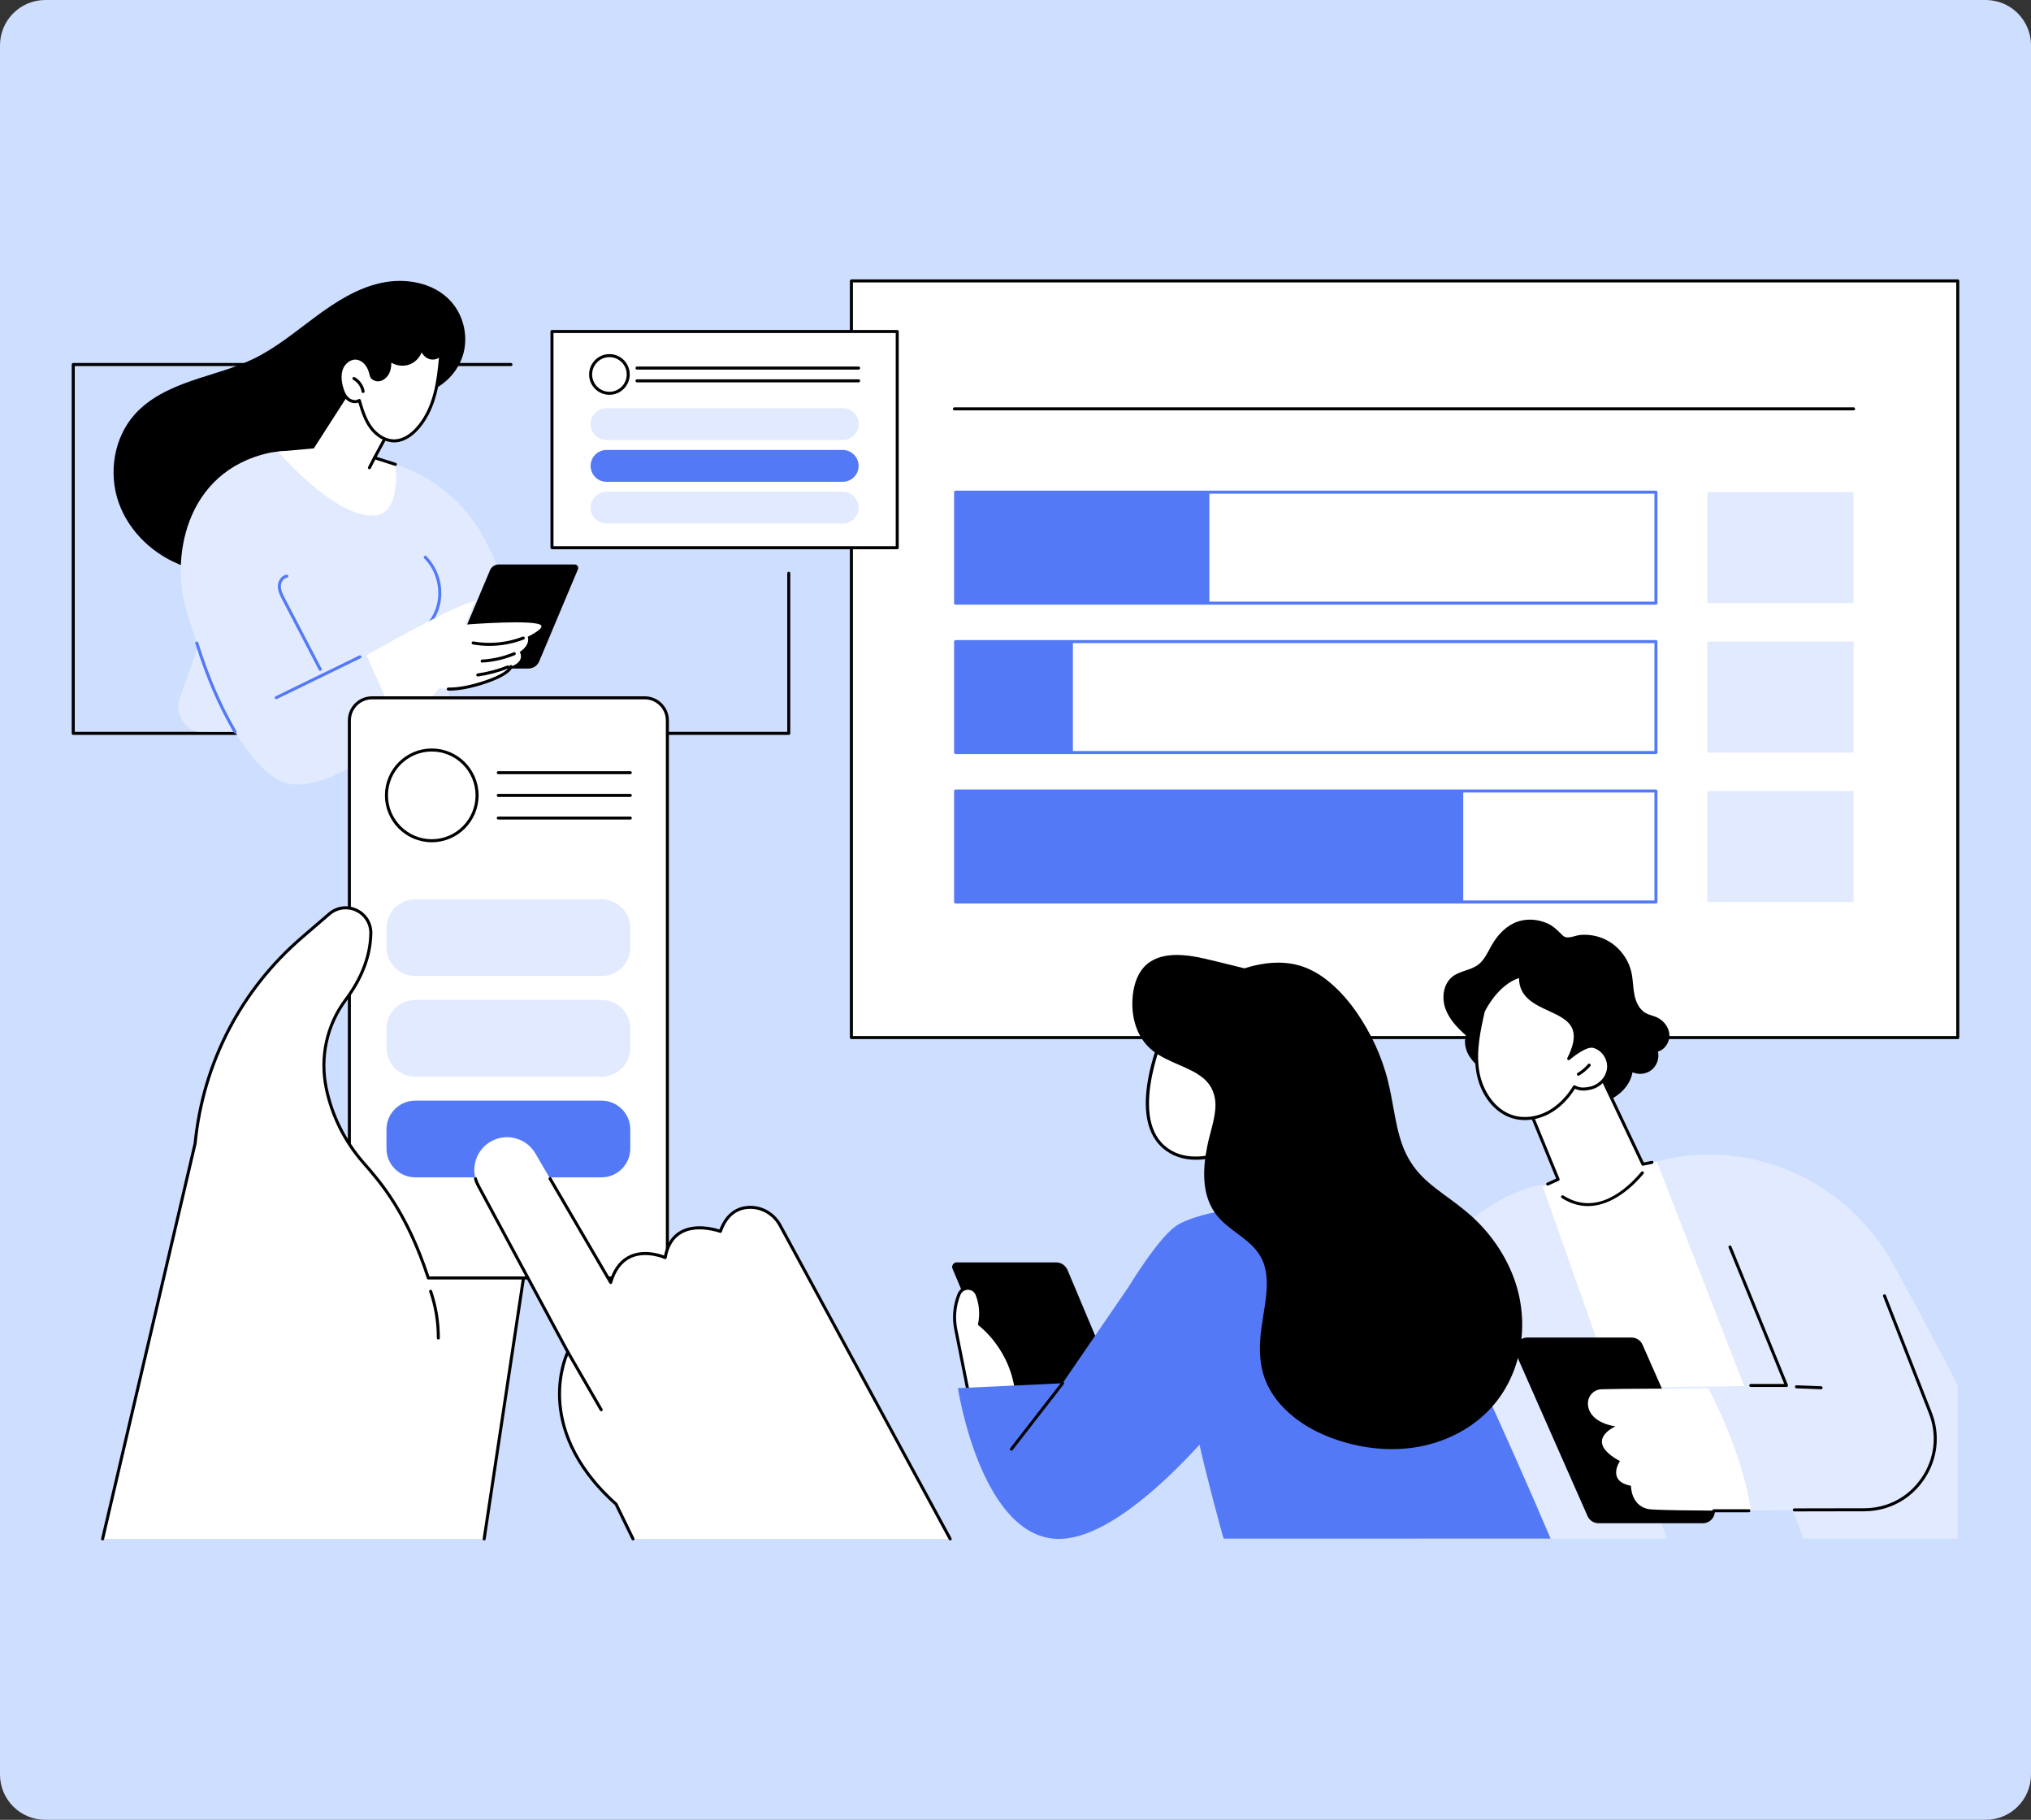 <svg width="538" height="482" viewBox="0 0 538 482" fill="none" xmlns="http://www.w3.org/2000/svg">
<rect x="0" y="0" width="538" height="482" fill="#333333" stroke="none"/>
<path d="M0 12C0 5.373 5.373 0 12 0H526C532.627 0 538 5.373 538 12V470C538 476.627 532.627 482 526 482H12C5.373 482 0 476.627 0 470V12Z" fill="#CEDEFF"/>
<g clip-path="url(#clip0_4127_14162)">
<path d="M518.599 74.401H225.531V274.811H518.599V74.401Z" fill="white"/>
<path d="M518.599 275.212H225.532C225.31 275.212 225.131 275.033 225.131 274.811V74.401C225.131 74.181 225.31 74 225.532 74H518.599C518.822 74 519 74.179 519 74.401V274.811C519 275.031 518.822 275.212 518.599 275.212ZM225.933 274.409H518.198V74.803H225.933V274.409Z" fill="black"/>
<path d="M438.648 160.15H253.128C252.905 160.15 252.727 159.971 252.727 159.749V130.358C252.727 130.138 252.905 129.957 253.128 129.957H438.648C438.87 129.957 439.049 130.136 439.049 130.358V159.749C439.049 159.969 438.87 160.15 438.648 160.15ZM253.529 159.347H438.247V130.76H253.529V159.347Z" fill="#5479F7"/>
<path d="M491.003 130.358H452.266V159.749H491.003V130.358Z" fill="#E2EAFF"/>
<path d="M320.365 130.358H253.127V159.749H320.365V130.358Z" fill="#5479F7"/>
<path d="M438.648 199.726H253.128C252.905 199.726 252.727 199.547 252.727 199.325V169.935C252.727 169.714 252.905 169.533 253.128 169.533H438.648C438.87 169.533 439.049 169.712 439.049 169.935V199.325C439.049 199.546 438.87 199.726 438.648 199.726ZM253.529 198.923H438.247V170.336H253.529V198.923Z" fill="#5479F7"/>
<path d="M491.003 169.935H452.266V199.325H491.003V169.935Z" fill="#E2EAFF"/>
<path d="M284.203 169.935H253.127V199.325H284.203V169.935Z" fill="#5479F7"/>
<path d="M438.648 239.303H253.128C252.905 239.303 252.727 239.124 252.727 238.901V209.511C252.727 209.29 252.905 209.109 253.128 209.109H438.648C438.87 209.109 439.049 209.288 439.049 209.511V238.901C439.049 239.122 438.87 239.303 438.648 239.303ZM253.529 238.5H438.247V209.912H253.529V238.5Z" fill="#5479F7"/>
<path d="M491.003 209.511H452.266V238.901H491.003V209.511Z" fill="#E2EAFF"/>
<path d="M387.603 209.511H253.127V238.901H387.603V209.511Z" fill="#5479F7"/>
<path d="M491.003 108.69H252.821C252.599 108.69 252.42 108.512 252.42 108.289C252.42 108.066 252.599 107.887 252.821 107.887H491.003C491.225 107.887 491.404 108.066 491.404 108.289C491.404 108.512 491.225 108.69 491.003 108.69Z" fill="black"/>
<path d="M407.625 326.911L408.631 314.113L438.849 307.608L482.395 395.401L429.152 393.6L407.625 326.911Z" fill="white"/>
<path d="M441.571 407.518L408.49 313.755C408.49 313.755 355.172 321.625 375.875 407.518H441.569H441.571Z" fill="#E2EAFF"/>
<path d="M518.598 366.925C512.998 356.082 506.937 344.657 501.442 334.739C489.409 313.014 464.466 301.531 440.319 307.243C439.828 307.36 439.338 307.482 438.848 307.61L477.768 407.518H518.598V366.925Z" fill="#E2EAFF"/>
<path d="M473.229 366.962L458.264 330.28L499.197 343.222L511.312 374.162C516.13 386.467 507.125 399.787 493.925 399.878C474.671 400.011 450.724 400.154 432.535 400.136C430.603 387.272 424.696 374.39 421.236 367.67C447.782 367.285 473.231 366.962 473.231 366.962H473.229Z" fill="#E2EAFF"/>
<path d="M473.23 367.363H463.774C463.552 367.363 463.373 367.184 463.373 366.962C463.373 366.739 463.552 366.56 463.774 366.56H472.634L457.893 330.432C457.809 330.227 457.908 329.992 458.112 329.908C458.316 329.824 458.551 329.922 458.635 330.127L473.6 366.809C473.651 366.933 473.636 367.073 473.562 367.184C473.487 367.296 473.363 367.362 473.228 367.362L473.23 367.363Z" fill="black"/>
<path d="M475.311 400.314C475.091 400.314 474.912 400.137 474.91 399.916C474.908 399.696 475.085 399.513 475.308 399.511C475.968 399.506 480.379 399.5 484.645 399.493C488.872 399.488 493.1 399.482 493.92 399.477C500.078 399.435 505.589 396.482 509.041 391.377C512.494 386.27 513.185 380.05 510.937 374.31L498.822 343.37C498.742 343.164 498.842 342.93 499.048 342.85C499.254 342.77 499.487 342.87 499.567 343.076L511.683 374.016C514.029 380.006 513.307 386.498 509.705 391.826C506.103 397.153 500.351 400.234 493.925 400.28C493.103 400.285 488.874 400.291 484.645 400.296C480.379 400.302 475.969 400.307 475.313 400.314H475.309H475.311Z" fill="black"/>
<path d="M453.99 398.967L435.1 356.164C434.59 355.009 433.449 354.264 432.187 354.264H404.551C402.251 354.264 400.709 356.633 401.638 358.741L420.528 401.544C421.038 402.7 422.179 403.444 423.441 403.444H451.077C453.377 403.444 454.92 401.075 453.99 398.967Z" fill="black"/>
<path d="M424.243 367.96C432.092 367.743 436.506 367.902 452.526 367.67C455.984 374.39 461.89 387.272 463.824 400.135C448.894 400.119 437.842 399.995 436.447 399.665C431.952 398.602 432.041 393.532 432.041 393.532C425.468 392.273 429.114 386.996 429.114 386.996C419.107 381.532 427.945 377.788 427.945 377.788C427.945 377.788 421.235 377.053 420.655 372.215C420.391 370.004 422.017 368.024 424.241 367.962L424.243 367.96Z" fill="white"/>
<path d="M482.397 367.966C482.397 367.966 482.386 367.966 482.38 367.966L475.862 367.712C475.641 367.703 475.468 367.517 475.477 367.296C475.486 367.073 475.67 366.905 475.893 366.911L482.411 367.164C482.632 367.173 482.805 367.36 482.796 367.58C482.787 367.796 482.61 367.966 482.395 367.966H482.397Z" fill="black"/>
<path d="M463.268 400.539H453.989C453.767 400.539 453.588 400.36 453.588 400.137C453.588 399.915 453.767 399.736 453.989 399.736H463.268C463.49 399.736 463.669 399.915 463.669 400.137C463.669 400.36 463.49 400.539 463.268 400.539Z" fill="black"/>
<path d="M425.239 248.83C428.708 250.5 431.336 253.825 432.164 257.589C432.589 259.522 432.561 261.531 432.948 263.471C433.334 265.413 434.253 267.397 435.985 268.35C436.853 268.828 437.85 269.005 438.759 269.396C440.586 270.177 442.033 271.927 442.205 273.909C442.376 275.891 441.104 277.977 439.19 278.507C439.593 280.261 438.922 282.219 437.527 283.356C436.133 284.491 434.08 284.752 432.447 283.998C431.779 287.815 428.456 290.766 424.77 291.943C421.084 293.119 417.088 292.797 413.282 292.098C406.07 290.777 399.032 288.103 393.155 283.717C391.634 282.584 390.172 281.312 389.184 279.691C388.196 278.072 387.733 276.048 388.313 274.241C386.018 272.21 383.814 269.897 382.828 266.994C381.841 264.092 382.381 260.474 384.818 258.618C386.787 257.118 389.552 257.016 391.534 255.532C393.255 254.243 394.108 252.137 395.185 250.275C396.533 247.945 398.388 245.835 400.789 244.619C403.717 243.137 407.306 243.305 410.221 244.731C411.805 245.506 412.751 246.647 414.004 247.81C415.216 248.936 417.159 247.748 418.661 247.627C420.905 247.446 423.202 247.846 425.235 248.824L425.239 248.83Z" fill="black"/>
<path d="M409.974 313.613L412.733 312.376L406.091 296.207C406.091 296.207 403.587 274.69 423.993 284.75L435.197 308.349L437.082 307.968C437.082 307.968 423.836 328.585 409.974 313.615V313.613Z" fill="white"/>
<path d="M420.628 319.446C418.418 319.446 416.089 318.837 413.708 317.32C413.52 317.201 413.466 316.953 413.584 316.765C413.702 316.579 413.95 316.522 414.138 316.641C422.852 322.188 430.789 315.104 434.747 310.388C434.889 310.218 435.142 310.196 435.312 310.339C435.481 310.481 435.503 310.735 435.361 310.905C432.865 313.878 427.302 319.443 420.628 319.443V319.446Z" fill="black"/>
<path d="M409.975 314.015C409.822 314.015 409.676 313.927 409.609 313.777C409.518 313.575 409.609 313.337 409.811 313.246L412.214 312.168L405.72 296.358C405.706 296.324 405.697 296.289 405.693 296.252C405.648 295.865 404.649 286.729 409.789 283.097C412.996 280.832 417.834 281.266 424.169 284.389C424.249 284.429 424.315 284.495 424.355 284.577L435.426 307.893L437.524 307.468C437.743 307.424 437.952 307.565 437.996 307.782C438.04 307.999 437.899 308.211 437.682 308.254L435.278 308.742C435.096 308.778 434.915 308.687 434.837 308.521L423.691 285.048C417.701 282.118 413.18 281.684 410.252 283.752C405.688 286.977 406.41 295.358 406.484 296.106L413.103 312.222C413.185 312.423 413.094 312.653 412.897 312.741L410.139 313.978C410.086 314.002 410.03 314.013 409.975 314.013V314.015Z" fill="black"/>
<path d="M417.054 287.853C415.373 290.604 413.104 293.046 410.278 294.593C407.453 296.139 404.044 296.731 400.943 295.862C395.753 294.409 392.342 289.153 391.454 283.83C390.567 278.508 391.724 273.08 392.92 267.82C392.92 267.82 396.455 260.191 402.797 258.499C402.086 270.297 423.402 264.896 415.541 280.401C415.541 280.401 419.891 276.548 422.16 277.165C424.614 277.833 426.353 280.423 426.092 282.954C425.832 285.486 423.741 287.667 421.258 288.209C419.854 288.516 418.522 288.656 417.054 287.853Z" fill="white"/>
<path d="M403.935 296.665C402.872 296.665 401.83 296.528 400.834 296.249C395.918 294.871 392.08 290.023 391.06 283.898C390.126 278.299 391.459 272.44 392.531 267.733C392.536 267.705 392.545 267.678 392.558 267.652C392.706 267.333 396.246 259.834 402.695 258.112C402.821 258.08 402.953 258.109 403.053 258.189C403.153 258.271 403.208 258.395 403.199 258.523C402.9 263.478 406.613 265.19 410.545 267.005C413.42 268.33 416.391 269.7 417.358 272.484C417.965 274.232 417.728 276.377 416.63 279.008C418.16 277.866 420.611 276.331 422.267 276.78C424.875 277.49 426.773 280.279 426.494 282.998C426.221 285.656 424.055 288.012 421.344 288.603C420.134 288.868 418.728 289.081 417.201 288.377C415.372 291.266 413.052 293.533 410.47 294.946C408.4 296.079 406.128 296.665 403.935 296.665ZM393.302 267.952C392.248 272.584 390.947 278.337 391.851 283.763C392.646 288.532 395.799 294.002 401.051 295.473C403.899 296.271 407.195 295.822 410.088 294.239C412.638 292.843 414.929 290.562 416.714 287.641C416.825 287.459 417.059 287.395 417.248 287.499C418.524 288.198 419.696 288.138 421.175 287.817C423.556 287.296 425.459 285.234 425.696 282.912C425.936 280.569 424.305 278.163 422.057 277.552C420.358 277.09 416.973 279.669 415.808 280.7C415.664 280.828 415.449 280.835 415.298 280.717C415.144 280.598 415.097 280.39 415.185 280.217C416.787 277.057 417.25 274.612 416.601 272.743C415.746 270.283 413.057 269.043 410.21 267.729C406.527 266.032 402.371 264.115 402.38 259.038C396.833 260.858 393.568 267.399 393.302 267.948V267.952Z" fill="black"/>
<path d="M418.107 284.926C417.971 284.926 417.838 284.856 417.763 284.73C417.648 284.54 417.71 284.294 417.9 284.179C418.939 283.555 419.868 282.772 420.661 281.852C420.805 281.684 421.059 281.666 421.226 281.81C421.394 281.954 421.412 282.208 421.268 282.376C420.421 283.36 419.425 284.197 418.312 284.867C418.248 284.905 418.175 284.924 418.106 284.924L418.107 284.926Z" fill="black"/>
<path d="M269.425 370.397H294.02C295.482 370.397 296.472 368.902 295.9 367.553L282.78 336.365C282.266 335.151 281.075 334.361 279.757 334.361H253.434C252.568 334.361 251.981 335.246 252.32 336.046L265.746 367.958C266.373 369.437 267.821 370.395 269.425 370.395V370.397Z" fill="black"/>
<path d="M256.821 370.397L253.167 352.058C252.551 348.962 252.852 345.754 254.032 342.828C254.903 340.665 257.965 340.682 258.815 342.854C259.623 344.914 260.12 347.595 259.477 350.756C259.477 350.756 268.743 357.42 269.423 370.399H256.819L256.821 370.397Z" fill="white"/>
<path d="M269.424 370.798H256.82C256.629 370.798 256.465 370.663 256.427 370.475L252.773 352.136C252.139 348.955 252.445 345.684 253.659 342.677C254.124 341.527 255.178 340.813 256.416 340.813H256.432C257.677 340.819 258.733 341.545 259.188 342.706C260.178 345.232 260.424 347.884 259.917 350.589C261.307 351.687 269.198 358.446 269.823 370.377C269.829 370.486 269.789 370.594 269.714 370.674C269.637 370.754 269.534 370.8 269.422 370.8L269.424 370.798ZM257.15 369.995H268.999C268.161 357.63 259.334 351.145 259.245 351.081C259.117 350.988 259.053 350.829 259.086 350.674C259.624 348.037 259.407 345.454 258.445 342.998C258.047 341.985 257.145 341.62 256.432 341.616H256.421C255.71 341.616 254.811 341.974 254.407 342.978C253.253 345.84 252.961 348.951 253.564 351.979L257.154 369.995H257.15Z" fill="black"/>
<path d="M317.742 382.651C319.356 390.072 323.889 406.98 324.148 407.518H410.749C399.434 380.784 381.083 341.366 377.612 334.131C376.051 330.879 374.445 327.557 371.895 325.007C366.025 319.136 356.775 318.714 348.483 319.023C338.066 319.411 321.678 319.331 312.434 324.155C308.916 325.991 303.822 333.005 298.869 340.965L281.464 366.372L253.74 367.67C253.74 367.67 259.539 405.461 278.919 407.518C291.372 408.84 307.676 393.667 317.742 382.651Z" fill="#5479F7"/>
<path d="M267.916 384.224C267.831 384.224 267.743 384.197 267.67 384.14C267.495 384.003 267.464 383.751 267.601 383.576L281.151 366.128C281.286 365.953 281.537 365.922 281.714 366.057C281.889 366.193 281.92 366.445 281.783 366.621L268.233 384.069C268.155 384.171 268.037 384.224 267.916 384.224Z" fill="black"/>
<path d="M309.175 271.308C309.175 271.308 298.144 294.703 308.13 303.659C318.116 312.615 336.213 299.209 336.213 299.209C336.213 299.209 320.732 264.572 309.175 271.308Z" fill="white"/>
<path d="M316.789 307.174C313.588 307.174 310.47 306.3 307.86 303.958C297.766 294.907 308.354 272.102 308.81 271.137C308.844 271.064 308.901 271.002 308.97 270.961C310.711 269.947 312.636 269.768 314.692 270.43C325.194 273.816 336.116 298.015 336.575 299.045C336.652 299.216 336.599 299.419 336.448 299.532C335.892 299.945 325.989 307.174 316.787 307.174H316.789ZM309.484 271.593C308.679 273.365 299.099 295.022 308.396 303.359C310.795 305.511 313.704 306.322 316.716 306.322C324.983 306.322 334.056 300.233 335.707 299.074C334.402 296.241 324.002 274.272 314.448 271.193C312.66 270.616 310.992 270.752 309.482 271.591L309.484 271.593Z" fill="black"/>
<path d="M401.479 339.851C399.517 333.825 396.021 328.318 391.582 323.814C389.332 321.531 386.826 319.572 384.246 317.681C381.632 315.765 378.958 313.876 376.674 311.56C374.379 309.229 372.68 306.508 371.539 303.442C370.361 300.273 369.741 296.931 369.141 293.617C368.547 290.335 367.956 287.056 366.988 283.86C366.015 280.646 364.752 277.523 363.209 274.542C360.2 268.731 356.116 263 350.819 259.071C348.128 257.074 345.033 255.665 341.704 255.185C338.288 254.69 334.822 255.081 331.496 255.937C330.872 256.098 330.258 256.278 329.645 256.47C326.94 255.795 324.235 255.121 321.522 254.473C318.565 253.767 315.601 253.057 312.55 252.946C309.841 252.847 306.997 253.216 304.685 254.731C302.091 256.432 300.799 259.275 300.268 262.25C299.229 268.08 300.64 274.754 305.562 278.463C307.602 280 309.965 281.016 312.289 282.035C314.575 283.035 316.956 284.033 318.868 285.678C321.214 287.696 322.171 290.527 321.938 293.591C321.683 296.944 320.494 300.164 319.823 303.443C318.62 309.335 318.226 316.135 321.868 321.293C325.352 326.227 332.052 328.205 334.487 333.967C335.779 337.024 335.699 340.497 335.324 343.733C334.903 347.36 334.113 350.933 333.845 354.58C333.588 358.075 333.78 361.632 334.968 364.958C335.929 367.641 337.48 370.096 339.393 372.2C343.387 376.597 348.737 379.588 354.332 381.437C361.319 383.748 368.901 384.52 376.158 383.122C382.336 381.932 388.251 379.157 392.936 374.927C402.62 366.188 405.455 352.056 401.481 339.849L401.479 339.851Z" fill="black"/>
<path d="M208.939 194.647H19.401C19.179 194.647 19 194.468 19 194.245V96.546C19 96.325 19.179 96.144 19.401 96.144H135.354C135.576 96.144 135.755 96.323 135.755 96.546C135.755 96.769 135.576 96.948 135.354 96.948H19.802V193.842H208.538V151.828C208.538 151.607 208.717 151.426 208.939 151.426C209.162 151.426 209.34 151.605 209.34 151.828V194.244C209.34 194.465 209.162 194.645 208.939 194.645V194.647Z" fill="black"/>
<path d="M119.249 79.607C114.742 74.807 107.39 73.538 100.959 74.936C94.529 76.334 88.838 80.005 83.548 83.923C78.258 87.842 73.152 92.111 67.236 94.996C61.962 97.57 56.207 98.964 50.664 100.886C45.12 102.808 39.595 105.387 35.683 109.764C30.141 115.96 28.673 125.321 31.451 133.16C34.23 140.999 40.927 147.184 48.755 149.973C56.583 152.762 65.391 152.293 73.157 149.338C79.403 146.962 85.127 142.932 88.86 137.387C92.019 132.696 93.636 127.168 95.835 121.957C98.033 116.747 101.087 111.545 106.025 108.794C108.285 107.535 110.883 106.823 112.843 105.133C113.393 104.659 113.867 104.058 114.228 103.401C118.355 101.623 121.629 97.902 122.778 93.542C124.052 88.705 122.672 83.254 119.249 79.609V79.607Z" fill="black"/>
<path d="M126.994 140.435C120.566 129.811 109.499 122.848 97.185 121.335C97.185 121.335 80.361 118.265 71.479 119.904C48.654 124.872 45.154 148.411 49.491 162.216C50.306 164.808 51.296 167.903 52.451 171.243L47.298 185.762C46.596 189.252 49.27 193.824 52.825 193.809L62.252 193.831C65.938 199.925 71.004 206.16 75.665 207.397C85.959 210.13 101.5 197.79 106.121 193.831L114.601 193.809C117.6 193.802 119.906 191.154 119.509 188.177L117.994 176.885L137.168 169.25C137.168 169.25 135.155 153.923 126.996 140.435H126.994Z" fill="#E2EAFF"/>
<path d="M106.784 170.236C106.609 170.236 106.447 170.119 106.398 169.942C106.338 169.728 106.463 169.508 106.677 169.447C111.008 168.239 114.546 164.647 115.695 160.294C116.843 155.943 115.536 151.068 112.364 147.878C112.208 147.721 112.209 147.467 112.364 147.31C112.521 147.153 112.775 147.155 112.931 147.31C116.298 150.7 117.687 155.876 116.468 160.499C115.248 165.122 111.489 168.936 106.89 170.219C106.854 170.229 106.817 170.234 106.783 170.234L106.784 170.236Z" fill="#5479F7"/>
<path d="M84.827 177.681C84.683 177.681 84.543 177.602 84.472 177.465L74.775 158.867C74.252 157.863 73.6 156.611 73.6 155.277C73.6 153.917 74.473 152.402 75.931 152.222C76.152 152.194 76.35 152.351 76.378 152.57C76.405 152.791 76.248 152.99 76.03 153.017C75.025 153.142 74.402 154.288 74.402 155.277C74.402 156.416 74.978 157.52 75.486 158.495L85.183 177.093C85.285 177.29 85.208 177.533 85.013 177.635C84.955 177.666 84.891 177.681 84.827 177.681Z" fill="#5479F7"/>
<path d="M73.177 185.184C73.027 185.184 72.885 185.1 72.816 184.957C72.719 184.758 72.801 184.518 73.002 184.421L95.176 173.614C95.377 173.517 95.616 173.6 95.712 173.799C95.809 173.997 95.727 174.238 95.526 174.335L73.352 185.142C73.295 185.169 73.235 185.182 73.177 185.182V185.184Z" fill="#5479F7"/>
<path d="M62.252 194.233C62.113 194.233 61.978 194.16 61.903 194.03C57.649 186.598 54.706 179.761 51.75 170.437C51.682 170.225 51.799 170 52.01 169.933C52.224 169.865 52.448 169.984 52.513 170.194C55.452 179.46 58.374 186.251 62.598 193.63C62.709 193.822 62.642 194.068 62.45 194.178C62.388 194.214 62.319 194.231 62.252 194.231V194.233Z" fill="#5479F7"/>
<path d="M140.007 177.06H121.201C120.082 177.06 119.327 175.917 119.765 174.886L129.796 151.039C130.19 150.11 131.1 149.508 132.108 149.508H152.235C152.899 149.508 153.345 150.185 153.087 150.796L142.821 175.196C142.342 176.326 141.236 177.06 140.009 177.06H140.007Z" fill="black"/>
<path d="M106.12 193.831L97.084 173.554C97.084 173.554 121.871 159.384 125.794 159.281L123.243 165.434C123.243 165.434 142.931 163.866 143.423 165.79C143.684 166.814 139.785 168.65 139.785 168.65C139.785 168.65 140.7 170.626 137.685 172.682C137.685 172.682 139.265 175.122 135.351 176.556C135.351 176.556 135.209 178.613 127.409 181.022C119.608 183.43 116.46 182.194 116.46 182.194L106.119 193.831H106.12Z" fill="white"/>
<path d="M119.071 182.911C118.955 182.911 118.843 182.911 118.738 182.908C118.517 182.902 118.34 182.72 118.346 182.497C118.351 182.278 118.53 182.105 118.747 182.105C118.751 182.105 118.752 182.105 118.756 182.105C120.367 182.141 123.151 181.915 127.293 180.637C134.523 178.405 134.953 176.523 134.957 176.505C134.971 176.284 135.166 176.129 135.383 176.144C135.604 176.158 135.77 176.363 135.755 176.584C135.739 176.823 135.367 178.986 127.53 181.406C123.556 182.632 120.779 182.913 119.073 182.913L119.071 182.911Z" fill="black"/>
<path d="M129.645 171.072C128.183 171.072 126.717 170.944 125.264 170.688C125.045 170.65 124.899 170.442 124.938 170.223C124.976 170.004 125.184 169.858 125.403 169.898C129.792 170.67 134.31 170.23 138.468 168.622C138.674 168.542 138.907 168.646 138.985 168.852C139.066 169.059 138.962 169.292 138.756 169.371C135.837 170.499 132.747 171.07 129.643 171.07L129.645 171.072Z" fill="black"/>
<path d="M127.716 175.496C127.505 175.496 127.328 175.332 127.317 175.118C127.304 174.897 127.472 174.707 127.694 174.695C130.584 174.527 133.404 173.881 136.076 172.771C136.281 172.687 136.516 172.784 136.6 172.988C136.685 173.193 136.587 173.428 136.383 173.512C133.626 174.656 130.719 175.323 127.74 175.496C127.733 175.496 127.724 175.496 127.716 175.496Z" fill="black"/>
<path d="M126.56 179.173C126.363 179.173 126.191 179.029 126.162 178.828C126.131 178.609 126.284 178.405 126.503 178.374C129.208 177.989 131.87 177.283 134.409 176.273C134.615 176.191 134.849 176.292 134.931 176.498C135.013 176.704 134.911 176.938 134.706 177.02C132.107 178.053 129.385 178.776 126.618 179.17C126.598 179.173 126.58 179.173 126.561 179.173H126.56Z" fill="black"/>
<path d="M93.494 102.625L83.131 118.76L73.666 119.605C73.666 119.605 88.104 136.586 98.695 136.584C106.53 136.584 104.731 122.989 104.731 122.989L99.216 121.229L103.604 113.115L93.494 102.624V102.625Z" fill="white"/>
<path d="M104.733 123.392C104.692 123.392 104.651 123.386 104.61 123.374L99.096 121.614C98.983 121.578 98.89 121.492 98.846 121.382C98.802 121.271 98.808 121.147 98.866 121.041L103.114 113.184L93.208 102.905C93.055 102.746 93.058 102.49 93.219 102.337C93.379 102.184 93.633 102.187 93.786 102.348L103.896 112.839C104.018 112.965 104.044 113.155 103.96 113.308L99.803 120.995L104.857 122.609C105.068 122.676 105.185 122.903 105.117 123.113C105.063 123.284 104.906 123.392 104.734 123.392H104.733Z" fill="black"/>
<path d="M97.858 124.286C97.8 124.286 97.74 124.273 97.683 124.246C97.484 124.149 97.401 123.908 97.497 123.709C97.65 123.394 97.916 122.883 98.181 122.372C98.442 121.868 98.704 121.366 98.855 121.054C98.952 120.855 99.192 120.771 99.391 120.868C99.59 120.964 99.674 121.205 99.577 121.404C99.424 121.72 99.158 122.231 98.894 122.742C98.633 123.246 98.37 123.748 98.219 124.06C98.15 124.202 98.008 124.286 97.858 124.286Z" fill="black"/>
<path d="M97.169 96.575C96.513 95.679 95.531 94.976 94.426 94.861C92.716 94.682 91.103 95.987 90.477 97.592C89.854 99.196 90.043 101.006 90.503 102.666C90.804 103.75 91.241 104.847 92.078 105.6C92.913 106.354 94.234 106.664 95.186 106.064C95.906 108.561 96.675 111.105 98.203 113.206C99.729 115.306 102.175 116.92 104.766 116.759C106.926 116.626 108.849 115.301 110.331 113.72C112.781 111.105 114.309 107.734 115.218 104.266C116.128 100.798 116.458 97.208 116.786 93.637C116.234 94.677 114.827 95.089 113.724 94.677C112.621 94.266 111.855 93.175 111.638 92.018C111.399 93.835 110.109 95.475 108.401 96.133C106.693 96.792 104.636 96.444 103.242 95.257C103.285 96.316 103.258 97.404 102.881 98.395C102.306 99.9 100.547 101.269 98.95 100.244C98.411 99.897 98.362 99.528 98.221 98.946C98.013 98.088 97.696 97.294 97.169 96.575Z" fill="white"/>
<path d="M104.424 117.17C102.047 117.17 99.57 115.768 97.88 113.441C96.456 111.481 95.683 109.192 94.934 106.632C93.85 107.024 92.594 106.604 91.811 105.898C90.823 105.007 90.371 103.688 90.118 102.771C89.544 100.693 89.538 98.902 90.105 97.446C90.745 95.803 92.444 94.252 94.468 94.462C95.601 94.58 96.704 95.263 97.492 96.338C98.004 97.037 98.371 97.858 98.609 98.853L98.642 98.988C98.757 99.475 98.804 99.676 99.165 99.908C99.643 100.214 100.155 100.28 100.689 100.105C101.449 99.855 102.179 99.11 102.505 98.254C102.87 97.3 102.879 96.214 102.839 95.278C102.831 95.119 102.921 94.971 103.063 94.9C103.205 94.83 103.376 94.85 103.498 94.954C104.778 96.042 106.689 96.367 108.255 95.763C109.82 95.159 111.02 93.635 111.239 91.969C111.264 91.773 111.428 91.625 111.625 91.62C111.831 91.614 111.993 91.753 112.03 91.947C112.236 93.042 112.954 93.967 113.862 94.305C114.821 94.662 115.995 94.27 116.43 93.451C116.52 93.283 116.717 93.199 116.899 93.255C117.081 93.31 117.202 93.487 117.183 93.677C116.861 97.209 116.527 100.861 115.605 104.37C114.562 108.344 112.885 111.583 110.623 113.998C109.35 115.356 107.305 117.006 104.789 117.163C104.667 117.17 104.545 117.174 104.421 117.174L104.424 117.17ZM95.188 105.663C95.235 105.663 95.284 105.672 95.33 105.688C95.446 105.734 95.538 105.83 95.572 105.953C96.343 108.627 97.096 110.999 98.527 112.97C99.796 114.715 102.084 116.522 104.742 116.36C106.995 116.221 108.865 114.699 110.039 113.447C112.21 111.131 113.822 108.008 114.832 104.164C115.637 101.094 115.987 97.887 116.281 94.75C115.519 95.248 114.491 95.394 113.583 95.055C112.801 94.763 112.128 94.142 111.694 93.352C111.124 94.768 109.963 95.962 108.544 96.509C106.971 97.115 105.103 96.922 103.657 96.049C103.652 96.86 103.564 97.727 103.256 98.539C102.842 99.625 101.934 100.539 100.943 100.866C100.179 101.118 99.415 101.019 98.735 100.583C98.101 100.176 97.991 99.711 97.864 99.172L97.833 99.043C97.616 98.143 97.302 97.435 96.848 96.814C96.194 95.922 95.297 95.356 94.387 95.261C92.783 95.093 91.37 96.413 90.854 97.738C90.351 99.03 90.364 100.651 90.893 102.558C91.257 103.876 91.708 104.723 92.349 105.301C93.007 105.894 94.15 106.243 94.974 105.725C95.04 105.684 95.113 105.663 95.188 105.663Z" fill="black"/>
<path d="M96.19 104.087C95.996 104.087 95.827 103.949 95.794 103.752C95.575 102.447 94.724 101.238 93.568 100.598C93.375 100.49 93.304 100.245 93.412 100.052C93.519 99.859 93.763 99.787 93.957 99.895C95.342 100.663 96.325 102.056 96.585 103.62C96.622 103.839 96.474 104.045 96.255 104.082C96.234 104.086 96.212 104.087 96.188 104.087H96.19Z" fill="black"/>
<path d="M98.534 184.83H170.797C174.1 184.83 176.782 187.514 176.782 190.822V332.489C176.782 335.796 174.1 338.481 170.797 338.481H98.532C95.228 338.481 92.547 335.796 92.547 332.489V190.822C92.547 187.514 95.228 184.83 98.532 184.83H98.534Z" fill="white"/>
<path d="M170.798 338.882H98.532C95.012 338.882 92.147 336.015 92.147 332.489V190.822C92.147 187.295 95.01 184.428 98.532 184.428H170.798C174.318 184.428 177.184 187.295 177.184 190.822V332.489C177.184 336.015 174.32 338.882 170.798 338.882ZM98.532 185.231C95.453 185.231 92.949 187.739 92.949 190.822V332.489C92.949 335.571 95.453 338.079 98.532 338.079H170.798C173.877 338.079 176.382 335.571 176.382 332.489V190.822C176.382 187.739 173.877 185.231 170.798 185.231H98.532Z" fill="black"/>
<path d="M114.374 223.081C107.534 223.081 101.969 217.511 101.969 210.663C101.969 203.815 107.532 198.244 114.374 198.244C121.216 198.244 126.777 203.815 126.777 210.663C126.777 217.511 121.214 223.081 114.374 223.081ZM114.374 199.046C107.975 199.046 102.771 204.256 102.771 210.663C102.771 217.069 107.975 222.28 114.374 222.28C120.773 222.28 125.975 217.069 125.975 210.663C125.975 204.256 120.771 199.046 114.374 199.046Z" fill="black"/>
<path d="M159.335 238.189H109.997C105.785 238.189 102.371 241.607 102.371 245.824V250.87C102.371 255.087 105.785 258.505 109.997 258.505H159.335C163.546 258.505 166.96 255.087 166.96 250.87V245.824C166.96 241.607 163.546 238.189 159.335 238.189Z" fill="#E2EAFF"/>
<path d="M159.335 264.853H109.997C105.785 264.853 102.371 268.271 102.371 272.487V277.534C102.371 281.75 105.785 285.168 109.997 285.168H159.335C163.546 285.168 166.96 281.75 166.96 277.534V272.487C166.96 268.271 163.546 264.853 159.335 264.853Z" fill="#E2EAFF"/>
<path d="M159.335 291.516H109.997C105.785 291.516 102.371 294.934 102.371 299.151V304.197C102.371 308.414 105.785 311.832 109.997 311.832H159.335C163.546 311.832 166.96 308.414 166.96 304.197V299.151C166.96 294.934 163.546 291.516 159.335 291.516Z" fill="#5479F7"/>
<path d="M166.961 205.054H131.989C131.767 205.054 131.588 204.875 131.588 204.652C131.588 204.43 131.767 204.251 131.989 204.251H166.961C167.183 204.251 167.362 204.43 167.362 204.652C167.362 204.875 167.183 205.054 166.961 205.054Z" fill="black"/>
<path d="M166.961 211.064H131.989C131.767 211.064 131.588 210.885 131.588 210.663C131.588 210.44 131.767 210.261 131.989 210.261H166.961C167.183 210.261 167.362 210.44 167.362 210.663C167.362 210.885 167.183 211.064 166.961 211.064Z" fill="black"/>
<path d="M166.961 217.072H131.989C131.767 217.072 131.588 216.894 131.588 216.671C131.588 216.448 131.767 216.269 131.989 216.269H166.961C167.183 216.269 167.362 216.448 167.362 216.671C167.362 216.894 167.183 217.072 166.961 217.072Z" fill="black"/>
<path d="M27.174 407.598L51.689 302.828C53.762 281.649 63.921 262.088 80.05 248.228L87.229 242.057C91.601 238.301 98.349 241.493 98.229 247.258C98.127 252.13 96.541 258.182 91.548 264.834C86.54 271.505 84.725 280.051 86.42 288.22L86.438 288.304C87.957 295.619 91.378 302.39 96.3 308.006C101.222 313.622 107.872 321.518 113.458 338.481H138.669L128.249 407.598H27.174Z" fill="white"/>
<path d="M27.174 408C27.143 408 27.112 407.996 27.083 407.989C26.868 407.938 26.733 407.723 26.784 407.507L51.294 302.763C53.392 281.389 63.511 261.912 79.79 247.923L86.971 241.752C89.115 239.91 92.031 239.516 94.587 240.723C97.141 241.931 98.692 244.437 98.632 247.266C98.507 253.272 96.231 259.264 91.869 265.075C86.969 271.604 85.128 280.009 86.814 288.138L86.831 288.222C88.32 295.396 91.698 302.146 96.602 307.742C101.143 312.923 107.993 320.74 113.748 338.081H138.67C138.787 338.081 138.898 338.132 138.974 338.22C139.051 338.309 139.084 338.426 139.067 338.541L128.647 407.659C128.614 407.878 128.412 408.029 128.192 407.996C127.973 407.964 127.821 407.759 127.854 407.54L138.205 338.884H113.46C113.287 338.884 113.134 338.773 113.079 338.608C107.357 321.231 100.523 313.432 96 308.273C91.005 302.573 87.563 295.698 86.047 288.386L86.03 288.302C84.297 279.947 86.191 271.306 91.229 264.594C95.488 258.919 97.71 253.084 97.83 247.251C97.883 244.743 96.509 242.522 94.243 241.451C91.979 240.381 89.392 240.73 87.492 242.363L80.312 248.534C64.184 262.394 54.161 281.691 52.089 302.87C52.089 302.889 52.083 302.905 52.08 302.923L27.564 407.69C27.521 407.874 27.357 408 27.174 408Z" fill="black"/>
<path d="M116.111 354.799C115.89 354.799 115.71 354.618 115.712 354.396C115.723 350.218 115.046 346.095 113.699 342.142C113.628 341.932 113.739 341.704 113.949 341.633C114.159 341.561 114.386 341.673 114.458 341.883C115.832 345.922 116.523 350.132 116.512 354.398C116.512 354.618 116.332 354.797 116.111 354.797V354.799Z" fill="black"/>
<path d="M163.191 398.389L167.681 407.598H251.702L206.679 324.606C204.998 321.485 201.666 319.536 198.133 319.795C195.38 319.997 192.471 321.489 190.827 326.148C190.827 326.148 178.219 321.421 176.206 333.093C176.206 333.093 165.147 328.068 161.774 339.676L141.815 305.502C139.525 301.582 134.608 300.087 130.529 302.071C126.086 304.23 124.334 309.662 126.679 314.015L150.419 358.101C150.419 358.101 140.36 378.039 163.191 398.387V398.389Z" fill="white"/>
<path d="M167.68 408C167.533 408 167.389 407.918 167.319 407.774L162.864 398.633C151.017 388.046 148.155 377.564 147.843 370.63C147.537 363.815 149.507 359.11 149.97 358.112L126.327 314.204C125.999 313.597 125.74 312.952 125.559 312.29C125.501 312.076 125.627 311.855 125.84 311.797C126.053 311.739 126.274 311.865 126.332 312.078C126.498 312.682 126.733 313.27 127.032 313.825L150.772 357.911C150.834 358.026 150.836 358.165 150.778 358.281C150.752 358.331 148.306 363.291 148.647 370.639C148.962 377.42 151.788 387.686 163.457 398.088C163.495 398.122 163.528 398.164 163.55 398.212L168.04 407.421C168.136 407.62 168.054 407.861 167.855 407.958C167.799 407.985 167.739 407.998 167.68 407.998V408Z" fill="black"/>
<path d="M251.702 408C251.56 408 251.421 407.923 251.348 407.79L206.325 324.796C204.688 321.755 201.488 319.95 198.16 320.194C194.882 320.435 192.541 322.483 191.202 326.281C191.165 326.383 191.09 326.466 190.994 326.511C190.897 326.557 190.784 326.561 190.684 326.524C190.624 326.502 184.717 324.339 180.545 326.738C178.454 327.94 177.127 330.101 176.598 333.16C176.576 333.283 176.499 333.388 176.39 333.447C176.281 333.505 176.149 333.509 176.036 333.458C175.989 333.436 171.207 331.317 167.148 333.188C164.791 334.274 163.11 336.495 162.153 339.787C162.109 339.941 161.976 340.054 161.817 340.074C161.657 340.094 161.502 340.015 161.422 339.879L145.365 312.387C145.254 312.195 145.318 311.948 145.509 311.837C145.701 311.726 145.945 311.79 146.058 311.981L161.661 338.696C162.723 335.641 164.455 333.545 166.818 332.458C170.487 330.767 174.538 332.021 175.898 332.536C176.525 329.484 177.952 327.3 180.145 326.04C184.059 323.794 189.147 325.179 190.58 325.642C192.421 320.811 195.668 319.574 198.098 319.395C201.736 319.127 205.24 321.098 207.027 324.416L252.05 407.409C252.156 407.604 252.083 407.847 251.89 407.952C251.828 407.985 251.764 408.002 251.698 408.002L251.702 408Z" fill="black"/>
<path d="M159.257 373.792C159.119 373.792 158.984 373.72 158.909 373.591L150.07 358.302C149.959 358.11 150.024 357.864 150.216 357.752C150.407 357.641 150.653 357.707 150.764 357.898L159.604 373.187C159.715 373.379 159.649 373.625 159.458 373.737C159.394 373.773 159.325 373.792 159.257 373.792Z" fill="black"/>
<path d="M237.673 87.796H146.221V145.071H237.673V87.796Z" fill="white"/>
<path d="M237.672 145.472H146.219C145.997 145.472 145.818 145.293 145.818 145.071V87.796C145.818 87.575 145.997 87.395 146.219 87.395H237.672C237.894 87.395 238.073 87.573 238.073 87.796V145.071C238.073 145.292 237.894 145.472 237.672 145.472ZM146.62 144.669H237.271V88.198H146.62V144.669Z" fill="black"/>
<path d="M161.432 104.567C158.464 104.567 156.049 102.149 156.049 99.178C156.049 96.206 158.464 93.788 161.432 93.788C164.4 93.788 166.815 96.206 166.815 99.178C166.815 102.149 164.4 104.567 161.432 104.567ZM161.432 94.593C158.905 94.593 156.851 96.65 156.851 99.18C156.851 101.709 158.905 103.766 161.432 103.766C163.959 103.766 166.013 101.709 166.013 99.18C166.013 96.65 163.959 94.593 161.432 94.593Z" fill="black"/>
<path d="M223.231 116.542H160.662C158.336 116.542 156.451 114.655 156.451 112.326C156.451 109.997 158.336 108.11 160.662 108.11H223.231C225.558 108.11 227.443 109.997 227.443 112.326C227.443 114.655 225.558 116.542 223.231 116.542Z" fill="#E2EAFF"/>
<path d="M223.231 127.61H160.662C158.336 127.61 156.451 125.723 156.451 123.394C156.451 121.065 158.336 119.178 160.662 119.178H223.231C225.558 119.178 227.443 121.065 227.443 123.394C227.443 125.723 225.558 127.61 223.231 127.61Z" fill="#5479F7"/>
<path d="M223.231 138.676H160.662C158.336 138.676 156.451 136.788 156.451 134.459C156.451 132.131 158.336 130.243 160.662 130.243H223.231C225.558 130.243 227.443 132.131 227.443 134.459C227.443 136.788 225.558 138.676 223.231 138.676Z" fill="#E2EAFF"/>
<path d="M227.442 97.889H168.743C168.52 97.889 168.342 97.71 168.342 97.488C168.342 97.265 168.52 97.086 168.743 97.086H227.442C227.664 97.086 227.843 97.265 227.843 97.488C227.843 97.71 227.664 97.889 227.442 97.889Z" fill="black"/>
<path d="M227.442 101.271H168.743C168.52 101.271 168.342 101.092 168.342 100.87C168.342 100.647 168.52 100.468 168.743 100.468H227.442C227.664 100.468 227.843 100.647 227.843 100.87C227.843 101.092 227.664 101.271 227.442 101.271Z" fill="black"/>
</g>
<defs>
<clipPath id="clip0_4127_14162">
<rect width="500" height="334" fill="white" transform="translate(19 74)"/>
</clipPath>
</defs>
</svg>

